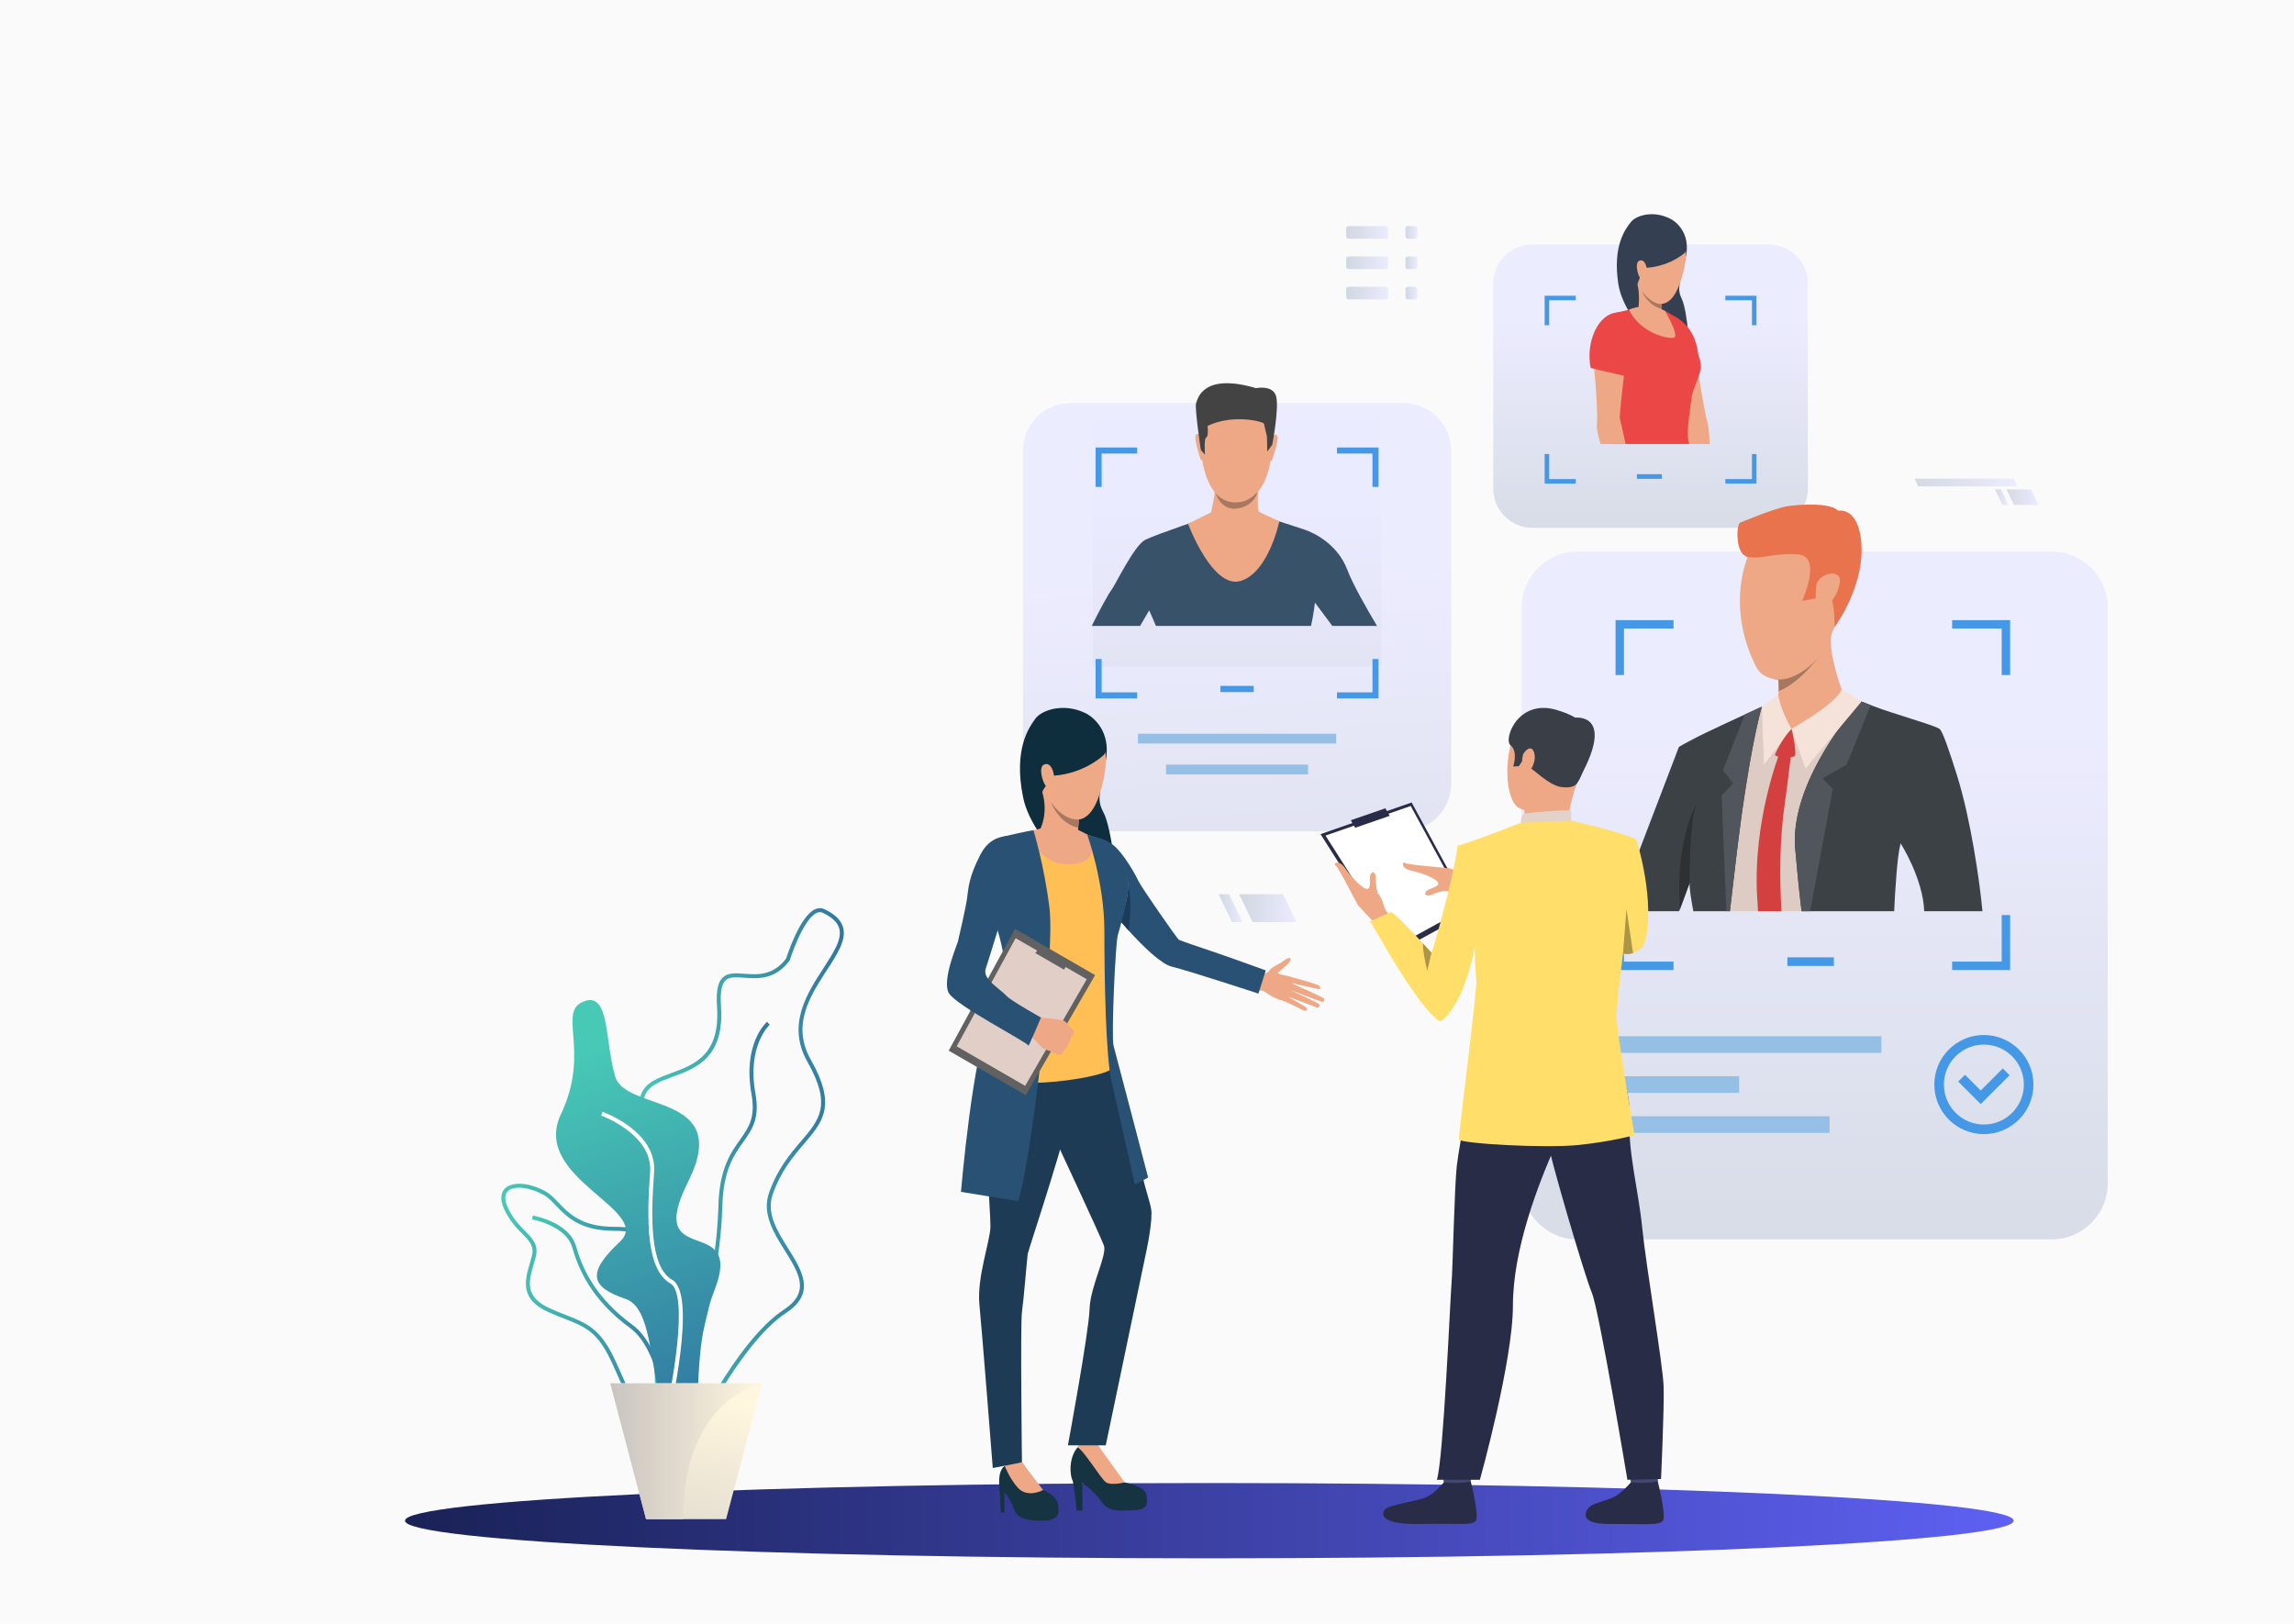 <?xml version="1.0" encoding="utf-8"?>
<!-- Generator: Adobe Illustrator 27.5.0, SVG Export Plug-In . SVG Version: 6.00 Build 0)  -->
<svg version="1.1" id="Слой_1" xmlns="http://www.w3.org/2000/svg" xmlns:xlink="http://www.w3.org/1999/xlink" x="0px" y="0px"
	 viewBox="0 0 2825.559 2000" style="enable-background:new 0 0 2825.559 2000;" xml:space="preserve">
<g>
	<rect style="fill:#FAFAFA;" width="2825.559" height="2000"/>
	<linearGradient id="SVGID_1_" gradientUnits="userSpaceOnUse" x1="1561.384" y1="1443.018" x2="1520.196" y2="696.457">
		<stop  offset="0" style="stop-color:#D1D7E0"/>
		<stop  offset="1" style="stop-color:#EBEBFF"/>
	</linearGradient>
	<path style="opacity:0.95;fill:url(#SVGID_1_);" d="M1728.775,1023.929H1318.65c-32.402,0-58.67-26.267-58.67-58.669V555.134
		c0-32.401,26.268-58.669,58.67-58.669h410.125c32.402,0,58.669,26.268,58.669,58.669V965.26
		C1787.444,997.662,1761.178,1023.929,1728.775,1023.929z"/>
	<rect x="1401.609" y="903.842" style="fill:#96BFE6;" width="244.206" height="12.064"/>
	<rect x="1436.197" y="941.856" style="fill:#96BFE6;" width="175.029" height="12.064"/>
	
		<linearGradient id="SVGID_00000065064719661885474660000010955985167459499943_" gradientUnits="userSpaceOnUse" x1="2235.164" y1="1651.149" x2="2235.164" y2="882.555">
		<stop  offset="0" style="stop-color:#D1D7E0"/>
		<stop  offset="1" style="stop-color:#EBEBFF"/>
	</linearGradient>
	<path style="opacity:0.95;fill:url(#SVGID_00000065064719661885474660000010955985167459499943_);" d="M2526.996,1526.742h-583.664
		c-38.171,0-69.115-30.943-69.115-69.115V748.518c0-38.172,30.944-69.115,69.115-69.115h583.664
		c38.171,0,69.115,30.943,69.115,69.115v709.109C2596.111,1495.799,2565.167,1526.742,2526.996,1526.742z"/>
	<g>
		<rect x="2201.531" y="1179.279" style="fill:#4598E6;" width="57.256" height="10.604"/>
	</g>
	<g>
		<rect x="1984.159" y="1276.447" style="fill:#96BFE6;" width="333.163" height="20.529"/>
		<rect x="1984.159" y="1375.014" style="fill:#96BFE6;" width="269.413" height="20.531"/>
		<rect x="1984.159" y="1325.73" style="fill:#96BFE6;" width="157.941" height="20.53"/>
	</g>
	<g>
		<path style="fill:#4598E6;" d="M2404.482,763.902v10.369h61.053v57.298h10.368v-67.667H2404.482z M1989.895,831.569h10.369
			v-57.298h61.052v-10.369h-71.421V831.569z M2465.535,1127.227v57.318h-61.053v10.369h71.421v-67.688H2465.535z M2000.264,1127.227
			h-10.369v67.688h71.421v-10.369h-61.052V1127.227z"/>
	</g>
	<g>
		<g>
			<path style="fill:#4598E6;" d="M2443.58,1397.053c-33.666,0-61.057-27.391-61.057-61.057c0-33.667,27.391-61.057,61.057-61.057
				s61.057,27.39,61.057,61.057C2504.637,1369.662,2477.246,1397.053,2443.58,1397.053z M2443.58,1286.756
				c-27.15,0-49.239,22.089-49.239,49.24c0,27.15,22.089,49.238,49.239,49.238s49.239-22.088,49.239-49.238
				C2492.819,1308.845,2470.73,1286.756,2443.58,1286.756z"/>
		</g>
		<g>
			<polygon style="fill:#4598E6;" points="2439.686,1360.027 2411.947,1332.287 2420.303,1323.932 2439.686,1343.314 
				2466.856,1316.143 2475.213,1324.498 			"/>
		</g>
	</g>
	
		<linearGradient id="SVGID_00000158727572549405543520000014260612760467251127_" gradientUnits="userSpaceOnUse" x1="498.839" y1="1873.225" x2="2480.297" y2="1873.225">
		<stop  offset="0.005" style="stop-color:#1A2257"/>
		<stop  offset="1" style="stop-color:#5E60F2"/>
	</linearGradient>
	<path style="fill:url(#SVGID_00000158727572549405543520000014260612760467251127_);" d="M2480.297,1873.225
		c0,25.609-443.564,46.369-990.729,46.369c-547.165,0-990.729-20.76-990.729-46.369c0-25.608,443.564-46.368,990.729-46.368
		C2036.732,1826.856,2480.297,1847.616,2480.297,1873.225z"/>
	
		<linearGradient id="SVGID_00000021823170620827541750000000944134844460051619_" gradientUnits="userSpaceOnUse" x1="1523.712" y1="1176.525" x2="1523.712" y2="614.524">
		<stop  offset="0" style="stop-color:#D1D7E0"/>
		<stop  offset="1" style="stop-color:#EBEBFF"/>
	</linearGradient>
	
		<rect x="1345.948" y="516.188" style="opacity:0.95;fill:url(#SVGID_00000021823170620827541750000000944134844460051619_);" width="355.528" height="305.041"/>
	<g>
		<path style="fill:#385369;" d="M1659.512,701.887c-11.709-30.975-39.838-45.196-53.118-49.629
			c-4.729-1.57-13.175-4.327-22.074-7.207c-16.036-5.182-33.557-10.818-33.557-10.818h-55.335c0,0-19.16,6.422-39.524,13.559
			c0,0.018-0.018,0.018-0.018,0.018c-18.759,6.578-38.513,13.751-45.179,17.102c-13.908,6.944-37.309,56.59-42.037,62.279
			c-2.443,2.932-13.297,22.267-23.977,43.87h59.61c6.3-10.819,11.15-19.213,11.15-19.213s3.77,8.272,8.342,19.213h190.975
			c3.02-12.704,4.904-28.706,4.904-28.706s10.226,13.908,21.394,28.706h55.038C1682.721,748.601,1666.108,719.371,1659.512,701.887z
			"/>
		<g>
			<path style="fill:#EEA886;" d="M1529.688,482.178c0,0,43.267,6.816,36.679,74.51c-6.588,67.694-44.774,62.146-47.327,62.077
				c-2.552-0.068-38.335,1.234-41.124-81.416C1477.916,537.349,1476.698,476.232,1529.688,482.178z"/>
		</g>
		<g>
			<path style="fill:#EEA886;" d="M1567.036,537.566c0,0,4.737-5.06,6.476,0.063c1.738,5.123-6.463,27.973-6.757,29.041
				c0,0-0.865,1.987-2.002,0.894C1563.615,566.47,1567.036,537.566,1567.036,537.566z"/>
		</g>
		<g>
			<path style="fill:#EEA886;" d="M1479.082,536.71c0,0-4.64-5.151-6.477-0.063c-1.836,5.089,5.85,28.089,6.195,29.167
				c0,0,0.826,2.003,1.984,0.932C1481.943,565.674,1479.082,536.71,1479.082,536.71z"/>
		</g>
		<g>
			<path style="fill:#434343;" d="M1567.016,547.949l-6.194,8.281c0,0,0.175-18.155-0.818-21.002
				c-0.994-2.846-2.515-11.543-3.346-13.594c-0.831-2.05-37.154-12.23-69.239,2.973c0,0,1.412,13.055-1.664,14.217
				c-3.074,1.161-1.566,21.262-1.566,21.262l-5.094-5.747c0,0-7.795-52.081-5.87-57.509c1.925-5.429,8.06-38.065,73.884-18.691
				c0,0,20.521-4.346,24.639,9.822C1575.865,502.128,1567.016,547.949,1567.016,547.949z"/>
		</g>
		<path style="fill:#EEA886;" d="M1556.129,633.01c-0.019-0.061-5.551-2.727-5.551-2.727c-2.695-6.027-0.693-31.457-0.693-31.457
			s-55.105-14.025-53.532-3.301s-4.747,35.641-4.747,35.641l-28.27,14.037c0,0,30.12,80.875,64.737,70.441
			c34.618-10.432,47.688-73.357,47.688-73.357L1556.129,633.01z"/>
		<path style="fill:#A77860;" d="M1497.146,607.438c0,0,8.877,11.462,24.289,11.462c10.136,0,17.413-2.842,27.511-12.688
			c0,0-4.378,18.699-27.444,20.439C1521.501,626.651,1504.775,628.777,1497.146,607.438z"/>
	</g>
	<g>
		<g>
			<g>
				<g>
					<g>
						<g>
							<path style="fill:#0E2D3D;" d="M1338.062,878.998c0,0,31.794,15.552,23.933,57.859c-7.86,42.309-11.34,48.01-2.546,64.541
								c8.793,16.53,19.168,87.051,11.255,100.416c-7.914,13.365-97.955-58.737-110.441-119.234
								c-12.486-60.496,7.914-87.402,15.124-97.427C1282.597,875.129,1309.993,864.754,1338.062,878.998z"/>
						</g>
					</g>
				</g>
			</g>
		</g>
		<g>
			<path style="fill:#163342;" d="M1326.065,1860.865h7.205v-33.984c0,0,14.135,9.422,23.003,22.448
				c8.868,13.025,21.062,11.917,39.63,11.085c18.567-0.831,17.737-8.313,16.074-18.845c-1.663-10.532-20.508-13.856-26.605-15.521
				c-6.097-1.662-19.938-25.508-24.388-31.315c-6.07-7.92-9.284-15.519-9.284-15.519s-3.464-14.135-20.646,0
				c-17.182,14.133-12.194,41.292-10.254,43.786S1326.065,1860.865,1326.065,1860.865z"/>
		</g>
		<g>
			<path style="fill:#EEA886;" d="M1362.37,1826.049c6.374,4.158,23.002,0,23.002,0c-4.711-6.096-33.672-46.834-33.672-46.834
				c-17.598-10.255-24.553,3.857-24.553,3.857C1334.327,1785.266,1355.996,1821.893,1362.37,1826.049z"/>
		</g>
		<g>
			<g>
				<g>
					<g>
						<path style="fill:#EEA886;" d="M1547.671,1199.13c0,0,11.536,2.212,15.478-3.211c3.352-4.61,11.014-8.148,13.37-9.242
							c3.153-1.463,11.156-9.558,13.04-5.601s-12.552,13.979-15.158,16.686c-2.607,2.707,14.154,3.904,17.047,6.535
							c2.892,2.631-0.665,30.282-12.074,28.129c-11.408-2.152-22.177-11.983-24.258-11.965c-2.082,0.02-8.363-1.238-8.363-1.238
							L1547.671,1199.13z"/>
					</g>
				</g>
			</g>
		</g>
		<g>
			<g>
				<g>
					<g>
						<path style="fill:#EEA886;" d="M1588.902,1203.166c0,0,34.49,8.91,36.292,11.428c1.802,2.519,1.208,4.358-2.052,3.66
							c-3.26-0.699-33.573-7.646-33.573-7.646s39.05,17.406,40.977,19.146c1.128,1.02,0.19,4.65-1.589,4.438
							c-1.779-0.212-41.47-15.251-41.47-15.251s36.431,16.317,37.608,18.254c1.031,1.694-0.665,4.812-3.45,3.786
							c-2.784-1.023-37.454-14.258-37.454-14.258s25.77,13.544,25.801,15.769c0.019,1.361-0.646,4.537-7.186,0.835
							c-6.541-3.703-22.887-10.818-22.887-10.818L1588.902,1203.166z"/>
					</g>
				</g>
			</g>
		</g>
		<g>
			<path style="fill:#163342;" d="M1232.699,1863.186h4.434v-24.942c0,0,7.886,8.113,11.488,20.03
				c3.604,11.916,16.502,15.45,36.179,14.896c19.676-0.555,19.954-8.322,18.291-19.961c-1.663-11.64-18.291-17.737-18.291-17.737
				c-7.483-6.651-26.051-34.226-26.051-34.226s-11.917-3.188-21.269,4.363c-9.352,7.549-6.445,24.598-6.167,29.031
				C1231.59,1839.075,1232.699,1863.186,1232.699,1863.186z"/>
		</g>
		<g>
			<path style="fill:#1D3B54;" d="M1246.278,1269.01c0,0-23.447,30.484-29.806,66.65c-6.36,36.166,3.755,157.551,3.479,175.426
				c-0.277,17.875-16.905,62.355-13.58,96.027s16.45,201.262,16.45,201.262l35.929-7.129c0,0-2.079-170.854,0-184.987
				s6.25-65.653,7.082-71.474c0.832-5.819,52.779-158.639,52.779-184.713C1318.61,1333.997,1302.814,1226.469,1246.278,1269.01z"/>
		</g>
		<g>
			<path style="fill:#1D3B54;" d="M1364.061,1280.926c0,0,38.521,147.02,43.095,167.39c4.572,20.369,11.196,37.169,11.196,45.817
				c0,20.066-7.455,52.288-7.455,52.288l-48.916,233.953h-46.589c0,0,25.958-140.356,26.656-167.802
				c0.7-27.506,21.874-66.566,17.717-78.207c-4.157-11.639-66.928-145.911-66.928-145.911S1245.309,1238.247,1364.061,1280.926z"/>
		</g>
		<g>
			<path style="fill:#EEA886;" d="M1284.8,1835.472l-26.051-34.226l-21.269,4.363c0,0,5.723,15.319,16.062,26.844
				C1265.787,1846.103,1284.8,1835.472,1284.8,1835.472z"/>
		</g>
		<g>
			<g>
				<path style="fill:#285173;" d="M1348.151,1031.084c0,0,15.882,1.498,27.882,14.355s23.263,33.361,26.406,40.219
					s47.201,70.408,49.487,71.837c2.285,1.429,24.432,8.828,39.105,13.767c22.645,7.621,68.036,24.117,68.036,24.117l-9.015,28.542
					c0,0-85.354-27.929-106.73-33.195c-26.139-6.439-86.314-83.638-86.314-83.638S1312.149,1054.514,1348.151,1031.084z"/>
			</g>
		</g>
		<g>
			<g>
				<path style="fill:#FFBF55;" d="M1320.436,1019.941c0,0,20.572,9.715,27.715,11.143c7.143,1.429,34.859,37.431,39.716,50.574
					c4.857,13.143,0,32.858-10.001,56.002c-10,23.145-0.571,30.859-5.143,54.002c-4.572,23.145-3.101,109.726-2.244,122.584
					c0.857,12.857-133.739,32.347-160.311,8.918c0,0,17.989-78.031,39.287-100.303c4.606-4.815,4.119-36.913,0.977-44.914
					c-3.144-8-38.573-67.717-38.573-67.717s-2.602-60.568,12.857-72.574c13.429-10.43,50.029-14.147,56.601-16.434
					C1287.89,1018.938,1307.006,1017.941,1320.436,1019.941z"/>
			</g>
		</g>
		<g>
			<g>
				<path style="fill:#EEA886;" d="M1330.258,996.201c0,0-0.614,5.664-1.324,13.319c-0.273,3.029-0.573,6.373-0.846,9.798
					c-0.819,10.263-1.474,21.275-1.078,26.912c0,0-21.385,21.426-45.689-25.001c0,0,10.221-19.146,2.524-45.212
					C1276.149,949.94,1330.258,996.201,1330.258,996.201z"/>
			</g>
		</g>
		<g>
			<path style="fill:#183C59;" d="M1390.093,1146.195c0,0,5.146-34.227-0.326-55.041c0,0,0,17.899-9.813,43.314L1390.093,1146.195z"
				/>
		</g>
		<g>
			<path style="fill:#EEA886;" d="M1264.894,1024.52c0,0,14.705,43.434,55.079,40.238c40.375-3.195,19.14-36.674,19.14-36.674
				s-10.063-5.769-12.895-6.315c-2.832-0.545-44.638-1.074-44.638-1.074L1264.894,1024.52z"/>
		</g>
		<g>
			<path style="fill:#285173;" d="M1339.112,1028.084c0,0,21.146,58.494,21.146,118.111c0,59.616,1.703,156.73,9.086,187.398
				s28.396,125.51,28.396,125.51l16.47-8.519c0,0-39.604-151.366-42.594-162.28c-2.99-10.915,2.271-126.223,5.111-135.877
				c2.839-9.655,14.917-52.631,13.04-64.555c-2.367-15.03-16.432-37.271-39.148-56.394L1339.112,1028.084z"/>
		</g>
		<g>
			<path style="fill:#285173;" d="M1272.871,1022.691c0,0,13.145,42.084,19.804,95.983c6.66,53.898-20.445,304.082-38.618,360.874
				l-70.422-11.358c0,0,15.159-176.841,35.737-209.024s27.126-60.656,4.912-127.826c-22.214-67.172,9.738-100.438,9.738-100.438
				S1266.697,1023.389,1272.871,1022.691z"/>
		</g>
		<g>
			<polygon style="fill:#616161;" points="1348.847,1201.158 1263.46,1349.053 1168.537,1294.249 1250.215,1144.214 			"/>
		</g>
		<g>
			<polygon style="fill:#E0CEC7;" points="1338.554,1206.246 1262.719,1337.596 1178.415,1288.922 1250.956,1155.672 			"/>
		</g>
		<g>
			<polygon style="fill:#616161;" points="1310.577,1194.446 1315.9,1185.227 1281.817,1165.549 1275.163,1174 			"/>
		</g>
		<g>
			<g>
				<g>
					<g>
						<g>
							<g>
								<path style="fill:#EEA886;" d="M1306.509,1299.381c0,0-3.883,0.018-5.585-0.804c0,0-2.982-1.731-5.176-2.833
									c-0.697-0.348-1.313-0.635-1.73-0.777c-1.741-0.604-5.743-1.404-9.52-4.027c-3.772-2.615-17.143-18.096-17.143-18.096
									l6.315-9.603l4.63-9.833c0,0,28.073,1.813,31.872,3.846c0.371,0.201,0.729,0.412,1.049,0.637
									c3.049,2.033,4.463,4.828,5.942,6.076c0.54,0.463,5.602,5.416,5.425,7.525c-0.241,2.928-1.597,4.859-3.363,5.824
									c0,0-0.726,5.713-3.542,8.377c0,0-0.5,5.29-4.946,7.607C1310.738,1293.301,1309.629,1298.611,1306.509,1299.381z"/>
							</g>
						</g>
					</g>
				</g>
			</g>
		</g>
		<g>
			<g>
				<path style="fill:#285173;" d="M1248.646,1031.084c0,0-25.93-7.429-40.788,21.145c-14.858,28.572-14.784,40.765-16.77,54.717
					c-1.875,13.174-10.339,49.143-11.196,52.857c-0.857,3.714-20.027,48.008-11.237,63.488
					c8.836,15.563,98.584,61.366,98.013,64.795s15.544-34.631,15.544-34.631s-36.315-20.241-42.263-26.473
					c-9.661-10.124-30.042-21.031-25.854-33.59c4.918-14.752,19.693-64.522,23.122-71.809
					C1240.646,1114.299,1270.505,1040.37,1248.646,1031.084z"/>
			</g>
		</g>
		<g>
			<g>
				<g>
					<g>
						<g>
							<path style="fill:#EEA987;" d="M1333.451,883.69c0,0,46.164,14.508,21.104,94.174c-25.061,79.665-88.106-9.232-81.512-57.771
								C1279.638,871.555,1333.451,883.69,1333.451,883.69z"/>
						</g>
					</g>
				</g>
			</g>
		</g>
		<g>
			<g>
				<g>
					<g>
						<g>
							<path style="fill:#0E2D3D;" d="M1359.272,930.174c0,0-22.938,22.51-61.326,25.324c0,0-14.752,17.298-15.886,24.087
								c0,0-34.25-58.38,7.852-93.376C1332.014,851.212,1374.748,915.754,1359.272,930.174z"/>
						</g>
					</g>
				</g>
			</g>
		</g>
		<g>
			<g>
				<g>
					<g>
						<g>
							<path style="fill:#EEA987;" d="M1298.408,957.083c-0.297-5.799-3.869-18.993-12.486-15.3s0.527,30.563,6.243,28.91
								C1292.165,970.693,1299.111,970.801,1298.408,957.083z"/>
						</g>
					</g>
				</g>
			</g>
		</g>
		<g>
			<path style="fill:#A77860;" d="M1328.935,1009.521c-0.273,3.029-0.573,6.373-0.846,9.798c0,0-20.375-1.214-33.994-31.523
				C1294.981,989.119,1309.911,1011.049,1328.935,1009.521z"/>
		</g>
	</g>
	<g>
		<g>
			
				<linearGradient id="SVGID_00000119106915527011158020000016253519048308779396_" gradientUnits="userSpaceOnUse" x1="-3593.553" y1="1498.356" x2="-3466.165" y2="1498.356" gradientTransform="matrix(-1 0 0 1 -2645.543 0)">
				<stop  offset="0" style="stop-color:#3076A1"/>
				<stop  offset="1" style="stop-color:#48C9B6"/>
			</linearGradient>
			<path style="fill:url(#SVGID_00000119106915527011158020000016253519048308779396_);" d="M823.438,1738.049
				c29.6-20.815,64.243-165.885,66.309-252.291c1.059-44.262,14.142-62.701,25.685-78.97c11.034-15.552,20.564-28.982,15.013-59.82
				c-10.608-58.934,17.282-84.374,17.566-84.623l-3.229-3.681c-1.241,1.087-30.287,27.325-19.155,89.172
				c5.187,28.814-3.363,40.864-14.186,56.119c-11.358,16.008-25.492,35.93-26.587,81.686
				c-2.218,92.73-37.635,229.701-64.231,248.404L823.438,1738.049z"/>
		</g>
		<g>
			
				<linearGradient id="SVGID_00000123426358949505138670000015825148214639897248_" gradientUnits="userSpaceOnUse" x1="-3494.576" y1="1603.51" x2="-3262.988" y2="1603.51" gradientTransform="matrix(-1 0 0 1 -2645.543 0)">
				<stop  offset="0" style="stop-color:#3076A1"/>
				<stop  offset="1" style="stop-color:#48C9B6"/>
			</linearGradient>
			<path style="fill:url(#SVGID_00000123426358949505138670000015825148214639897248_);" d="M761.394,1695.736
				c-2.795-6.334-5.685-12.883-8.958-19.793c-16.91-35.694-31.888-41.572-56.705-51.311c-6.064-2.381-12.937-5.078-20.481-8.468
				c-35.548-15.976-28.666-39.519-22.593-60.29c0.849-2.906,1.696-5.803,2.431-8.67c3.126-12.217-2.88-18.346-11.973-27.622
				c-6.757-6.896-15.168-15.478-21.651-29.031c-7.095-14.833-3.479-22.786,0.805-26.846c9.018-8.548,29.812-6.973,49.445,3.745
				c6.099,3.331,11.12,8.588,16.435,14.154c12.516,13.105,28.091,29.415,67.485,29.6c22.462,0.105,34.766,3.206,41.138,10.367
				c7.231,8.125,5.869,20.291,3.981,37.128c-0.653,5.823-1.393,12.425-1.841,19.556c-2.68,42.547,22.437,73.241,22.685,73.54
				c15.006,17.868,33.494,54.94,25.514,77.759c-3.344,9.565-10.824,15.585-22.232,17.892c-4.545,0.919-8.698,1.356-12.516,1.356
				C784.808,1748.803,774.725,1725.952,761.394,1695.736z M669.366,1471.748c-17.532-9.57-36.332-11.502-43.731-4.488
				c-5.623,5.328-2.972,14.459,0.244,21.179c6.132,12.821,13.889,20.735,20.732,27.718c9.514,9.707,17.028,17.375,13.218,32.263
				c-0.748,2.92-1.609,5.87-2.475,8.829c-6.047,20.686-11.758,40.223,19.902,54.451c7.436,3.342,14.25,6.017,20.263,8.376
				c25.051,9.831,41.601,16.325,59.341,53.772c3.301,6.969,6.204,13.549,9.012,19.912c15.313,34.707,24.556,55.657,58.035,48.888
				c9.596-1.939,15.848-6.888,18.583-14.708c7.031-20.109-9.793-55.314-24.647-73.001c-1.088-1.304-26.624-32.435-23.817-76.99
				c0.457-7.25,1.204-13.914,1.862-19.793c1.746-15.578,3.007-26.834-2.773-33.329c-5.285-5.938-16.852-8.629-37.505-8.726
				c-41.475-0.194-57.847-17.339-71.003-31.114C679.344,1479.475,674.798,1474.714,669.366,1471.748L669.366,1471.748z"/>
		</g>
		<g>
			
				<linearGradient id="SVGID_00000160192477150816987010000009290867506543634314_" gradientUnits="userSpaceOnUse" x1="-3474.78" y1="1637.188" x2="-3300.958" y2="1637.188" gradientTransform="matrix(-1 0 0 1 -2645.543 0)">
				<stop  offset="0" style="stop-color:#3076A1"/>
				<stop  offset="1" style="stop-color:#48C9B6"/>
			</linearGradient>
			<path style="fill:url(#SVGID_00000160192477150816987010000009290867506543634314_);" d="M824.349,1777.064l4.889-0.258
				c-0.241-4.592-6.408-112.854-49.877-144.539c-47.689-34.762-62.725-72.117-69.885-97.193
				c-8.438-29.546-51.385-37.442-53.21-37.764l-0.851,4.82c0.416,0.074,41.758,7.693,49.353,34.289
				c7.36,25.77,22.8,64.152,71.709,99.803C818.082,1666.55,824.291,1775.963,824.349,1777.064z"/>
		</g>
		<g>
			
				<linearGradient id="SVGID_00000057853890801640882370000000174933308816909468_" gradientUnits="userSpaceOnUse" x1="-3684.894" y1="1460.612" x2="-3423.87" y2="1460.612" gradientTransform="matrix(-1 0 0 1 -2645.543 0)">
				<stop  offset="0" style="stop-color:#3076A1"/>
				<stop  offset="1" style="stop-color:#48C9B6"/>
			</linearGradient>
			<path style="fill:url(#SVGID_00000057853890801640882370000000174933308816909468_);" d="M816.074,1801.412
				c-10.228-5.094-9.857-25.574-9.296-56.574c0.709-39.172,1.681-92.82-18.825-142.166c-21.784-52.419-2.356-67.74,16.433-82.557
				c21.044-16.594,40.919-32.268,2.773-103.016c-17.52-32.492-23.083-54.471-17.505-69.166
				c5.512-14.523,20.978-20.184,37.353-26.177c28.263-10.345,60.298-22.068,56.16-81.888c-1.268-18.338,0.887-29.615,6.785-35.49
				c6.408-6.381,15.85-5.689,26.781-4.891c16.517,1.209,35.227,2.578,51.525-18.688c1.694-5.313,17.277-52.743,35.917-60.863
				c3.914-1.705,7.75-1.684,11.403,0.063l0,0c12.868,6.154,20.335,13.454,22.829,22.316c4.339,15.413-6.952,32.798-20.025,52.928
				c-20.544,31.634-43.831,67.488-19.679,110.155c31.932,56.415,15.066,76.158-8.277,103.483
				c-13.373,15.654-28.531,33.397-38.665,62.338c-8.15,23.275,5.753,45.468,19.197,66.93c16.865,26.922,34.304,54.76-2.414,78.916
				c-60.706,39.939-120.658,170.311-121.256,171.623l-0.248,0.542l-0.469,0.368c-11.184,8.766-19.326,12.949-25.457,12.949
				C819.26,1802.549,817.59,1802.166,816.074,1801.412z M965.854,1612.977c32.718-21.524,17.999-45.021,0.956-72.227
				c-13.405-21.398-28.598-45.65-19.669-71.147c10.437-29.805,25.91-47.919,39.563-63.899c22.872-26.773,37.982-44.461,7.738-97.892
				c-25.614-45.253-0.414-84.056,19.835-115.234c12.425-19.132,23.156-35.655,19.419-48.935
				c-2.091-7.426-8.707-13.715-20.229-19.226l0,0c-2.345-1.122-4.745-1.12-7.335,0.009c-17.295,7.532-33.174,57.743-33.333,58.25
				l-0.127,0.406l-0.257,0.34c-17.963,23.737-39.074,22.193-56.04,20.949c-10.137-0.742-18.143-1.328-22.968,3.477
				c-4.752,4.732-6.504,15.097-5.357,31.684c4.393,63.49-30.957,76.428-59.361,86.822c-15.958,5.841-29.74,10.885-34.458,23.316
				c-5.035,13.27,0.442,33.958,17.237,65.107c40.099,74.366,17.655,92.066-4.05,109.182c-18.155,14.318-35.304,27.842-14.944,76.834
				c20.899,50.291,19.918,104.529,19.2,144.133c-0.49,27.035-0.876,48.389,6.583,52.104c4.366,2.175,12.717-1.498,24.827-10.918
				C847.938,1775.562,905.357,1652.777,965.854,1612.977z"/>
		</g>
		
			<linearGradient id="SVGID_00000063626083542230970350000003080490327061029298_" gradientUnits="userSpaceOnUse" x1="883.935" y1="1745.541" x2="731.958" y2="1289.609">
			<stop  offset="0" style="stop-color:#3076A1"/>
			<stop  offset="1" style="stop-color:#48C9B6"/>
		</linearGradient>
		<path style="fill:url(#SVGID_00000063626083542230970350000003080490327061029298_);" d="M720.254,1233.173
			c30.896-10.593,24.477,48.955,37.532,93.015c13.055,44.06,145.233,19.221,89.751,129.55
			c-55.482,110.329,70.169,36.897,32.637,133.175c-37.532,96.278-3.264,199.249-44.06,173.057
			c-40.796-26.191-22.919-147.432-65.347-161.838c-42.428-14.406-49.351-31.209-7.344-70.372
			c42.008-39.164-110.075-78.045-72.543-157.126C728.413,1293.551,684.559,1245.412,720.254,1233.173z"/>
		<g>
			<path style="fill:#FFFFFF;" d="M821.894,1755.645c3.885-16.481,37.067-161.527,6.105-179.061
				c-27.287-15.453-26.615-75.557-22.358-132.313c3.768-50.241-60.757-73.724-63.506-74.698l-1.637,4.613
				c0.638,0.227,63.749,23.215,60.261,69.719c-4.371,58.287-4.84,120.139,24.828,136.939c23.508,13.312,1.864,129.883-8.459,173.677
				L821.894,1755.645z"/>
		</g>
		
			<linearGradient id="SVGID_00000000918340772263068960000014369774848528764580_" gradientUnits="userSpaceOnUse" x1="766.351" y1="2043.301" x2="842.34" y2="1715.728">
			<stop  offset="0" style="stop-color:#C9C4C1"/>
			<stop  offset="1" style="stop-color:#FFF6DE"/>
		</linearGradient>
		<polygon style="fill:url(#SVGID_00000000918340772263068960000014369774848528764580_);" points="938.462,1703.996 
			894.35,1871.35 795.771,1871.35 751.66,1703.996 		"/>
		
			<linearGradient id="SVGID_00000148632961587485254180000014035679955652279938_" gradientUnits="userSpaceOnUse" x1="732.126" y1="1787.673" x2="918.928" y2="1787.673" gradientTransform="matrix(1 0 0 1 19.534 0)">
			<stop  offset="0" style="stop-color:#C9C4C1"/>
			<stop  offset="1" style="stop-color:#FFF6DE"/>
		</linearGradient>
		<path style="fill:url(#SVGID_00000148632961587485254180000014035679955652279938_);" d="M938.462,1703.996
			c0,0-97.11,18.233-97.11,167.354h-45.58l-44.111-167.354H938.462z"/>
	</g>
	
		<linearGradient id="SVGID_00000138568582554991506070000002384539523136802976_" gradientUnits="userSpaceOnUse" x1="2033.021" y1="701.398" x2="2033.021" y2="384.814">
		<stop  offset="0" style="stop-color:#D1D7E0"/>
		<stop  offset="1" style="stop-color:#EBEBFF"/>
	</linearGradient>
	<path style="opacity:0.95;fill:url(#SVGID_00000138568582554991506070000002384539523136802976_);" d="M2178.551,650.154h-291.062
		c-26.639,0-48.233-21.595-48.233-48.233V349.369c0-26.639,21.595-48.233,48.233-48.233h291.062
		c26.639,0,48.234,21.595,48.234,48.233v252.552C2226.785,628.56,2205.189,650.154,2178.551,650.154z"/>
	<g>
		<rect x="2016.182" y="584.144" style="fill:#4598E6;" width="30.735" height="5.692"/>
	</g>
	<g>
		<g>
			<g>
				<g>
					<path style="fill:#344052;" d="M2059.344,270.568c0,0,24.764,13.598,16.902,47.035c-7.862,33.437-10.852,37.852-4.463,51.363
						c6.388,13.512,12.003,70.131,5.189,80.489c-6.813,10.358-75.889-50.524-83.564-99.23c-7.676-48.706,9.604-69.392,15.73-77.112
						S2037.5,258.152,2059.344,270.568z"/>
				</g>
			</g>
		</g>
		<g>
			<path style="fill:#EEA886;" d="M2105.841,546.927h-26.513c-1.282-13.078-2.467-22.181-2.224-23.528
				c0.39-2.223-26.384-72.449-28.882-78.258c-2.516-5.793-12.332-21.369-13.614-36.038c-1.298-14.668,17.833-20.591,17.833-20.591
				c25.815,4.625,34.561,40.338,34.561,40.338s10.84,72.417,16.324,92.797C2104.738,526.871,2105.5,536.104,2105.841,546.927z"/>
		</g>
		<path style="fill:#EB4747;" d="M2092.495,446.291l-39.481,16.646c0,0-36.291-90.056-5.873-80.001
			C2077.469,392.96,2091.112,411.805,2092.495,446.291z"/>
		<g>
			<path style="fill:#EB4747;" d="M2083.709,488.691c-1.152,8.94-5.874,40.613-4.819,49.165c0.179,1.411,0.763,4.657,1.639,9.07
				h-95.198c2.531-9.038,4.836-17.038,6.23-21.694c4.625-15.334,0.195-19.439-2.141-31.705c-0.909-4.803-4.105-13.923-7.595-24.227
				c-1.168-3.44-2.368-7.025-3.521-10.627c-4.187-12.981-6.134-26.254-7.334-33.978c-5.744-36.622,22.424-40.144,22.424-40.144
				c10.466-1.931,28.752-7.578,28.752-7.578l28.64,5.956c0,0,2.726,1.022,6.701,3.959c0,0,0.017,0,0.017,0.017
				c1.914,1.411,4.121,3.261,6.441,5.646c3.131,3.213,9.362,12.412,15.577,22.521c1.898,3.1,3.813,6.279,5.614,9.411
				c5.824,10.076,9.963,18.205,9.833,27.373C2094.855,460.881,2084.861,479.751,2083.709,488.691z"/>
		</g>
		<path style="fill:#EEA886;" d="M2050.787,382.94c0,0,17.942,30.665,11.27,32.955c-6.672,2.289-41.839-5.453-55.576-34.425
			C2006.48,381.47,2029.564,370.978,2050.787,382.94z"/>
		<path style="fill:#EEA886;" d="M2048.218,396.943c0,0-15.937,6.744-30.368-15.457c0,0,3.877-25.21-4.321-39.793
			c-8.198-14.578,35.835,17.48,35.835,17.48s-0.713,3.006-1.451,7.444c-0.377,2.271-0.767,4.913-1.063,7.717
			c-0.248,2.336-0.438,4.79-0.522,7.234C2046.144,387.239,2046.549,392.867,2048.218,396.943z"/>
		<path style="fill:#393D63;" d="M2008.644,431.289c-3.282,16.875-26.82,38.016-26.82,38.016c-1.164-3.449-2.364-7.027-3.517-10.624
			C1994.547,448.318,2008.644,431.289,2008.644,431.289z"/>
		<g>
			<path style="fill:#EEA886;" d="M2002.74,444.719c-1.492,6.15-8.355,68.441-7.609,70.566c0.438,1.218,3.764,15.627,7.091,31.642
				h-30.732c-3.147-10.319-5.014-18.888-4.56-23.739c1.963-21.012-5.16-87.993-5.16-87.993s-6.377-40.517,27.244-45.579
				c0,0,19.861,2.613,21.062,17.281C2011.275,421.58,2004.233,438.586,2002.74,444.719z"/>
		</g>
		<path style="fill:#EB4747;" d="M1959.289,453.324l41.724,9.746c0,0,33.099-64.264,3.289-75.997
			C1972.881,374.705,1951.756,418.269,1959.289,453.324z"/>
		<g>
			<g>
				<g>
					<path style="fill:#EEA987;" d="M2055.49,274.135c0,0,36.262,13.308,13.277,75.883c-22.983,62.575-69.902-10.682-62.814-49.135
						C2013.041,262.432,2055.49,274.135,2055.49,274.135z"/>
				</g>
			</g>
		</g>
		<g>
			<g>
				<g>
					<path style="fill:#344052;" d="M2074.326,312.171c0,0-19.137,17.084-49.851,17.881c0,0-7.179,17.497-8.339,22.867
						c0,0-30.344-52.1,4.543-78.417C2055.568,248.186,2087.209,301.256,2074.326,312.171z"/>
				</g>
			</g>
		</g>
		<g>
			<g>
				<g>
					<path style="fill:#EEA987;" d="M2028.623,333.805c-0.019-4.634-2.369-15.289-9.379-12.669
						c-7.01,2.62-0.731,24.389,3.888,23.286C2023.132,344.422,2028.667,344.77,2028.623,333.805z"/>
				</g>
			</g>
		</g>
		<path style="fill:#A77860;" d="M2046.371,380.499c-17.04-4.713-23.63-20.955-23.832-21.498
			c13.857,17.906,24.311,15.334,24.311,15.334C2046.602,376.671,2046.583,378.13,2046.371,380.499z"/>
	</g>
	<g>
		<path style="fill:#4598E6;" d="M2125.131,364.297v5.566h32.773v30.759h5.566v-36.325H2125.131z M1902.57,400.622h5.566v-30.759
			h32.773v-5.566h-38.34V400.622z M2157.904,559.338v30.77h-32.773v5.566h38.34v-36.336H2157.904z M1908.137,559.338h-5.566v36.336
			h38.34v-5.566h-32.773V559.338z"/>
	</g>
	<g>
		<rect x="1503.186" y="844.906" style="fill:#4598E6;" width="41.054" height="7.603"/>
	</g>
	<g>
		<path style="fill:#4598E6;" d="M1646.744,551.257v7.435h43.775v41.085h7.435v-48.52H1646.744z M1349.47,599.776h7.435v-41.085
			h43.776v-7.435h-51.211V599.776z M1690.52,811.771v41.101h-43.775v7.435h51.21v-48.535H1690.52z M1356.905,811.771h-7.435v48.535
			h51.211v-7.435h-43.776V811.771z"/>
	</g>
	<g>
		<g>
			<path style="fill:#DECBC4;" d="M2440.762,1122.478h-34.725c-0.635-1.39-1.148-2.599-1.572-3.565
				c-10.305-24.33-63.405-80.119-63.405-80.119s0,0.03,0,0.121c0,0-0.03,0.029-0.03,0.061c0,0,0,0.029,0,0.061
				c-0.03,0.09-0.061,0.15-0.091,0.24c-0.03,0.121-0.061,0.273-0.121,0.455c-0.03,0.09-0.06,0.211-0.06,0.301
				c-0.031,0.091-0.061,0.151-0.092,0.242c-2.176,8.13-12.874,48.628-18.223,82.204h-234.979c-0.543-3.112-1.178-6.075-1.903-8.824
				c-2.146-8.342-3.597-16.593-4.534-24.299c-0.029-0.393-0.09-0.756-0.12-1.148c-0.182-1.421-0.333-2.841-0.454-4.231
				c-2.024-21.095-0.514-37.264-0.393-38.896c-0.664,1.421-5.409,18.828-11.635,40.315c-3.416,11.787-7.284,24.813-11.122,37.083
				h-55.488l69.632-200.887c1.541-1.209,19.614-9.942,32.791-16.229c13.449-6.407,29.679-15.808,44.336-23.846
				c7.495-4.11,14.567-7.828,20.703-10.639l0.937-0.423v-0.029c10.124-4.625,16.864-7.678,16.864-7.678s0,0,0.029,0
				c0.242-0.029,1.844-0.182,4.383-0.423c14.144-1.36,58.026-5.47,72.715-6.315c1.209-0.092,2.236-0.121,3.021-0.152
				c0.665-0.029,1.179-0.029,1.48,0c1.844,0.121,10.91,3.265,22.788,7.798c0.453,0.151,0.907,0.332,1.359,0.514
				c0.575,0.212,1.118,0.423,1.692,0.634c1.028,0.395,2.086,0.787,3.144,1.21c2.116,0.846,4.322,1.692,6.528,2.568
				c0.756,0.303,1.541,0.604,2.327,0.907c23.784,9.43,51.045,21.125,57.513,25.779c4.291,3.053,17.619,28.168,33.063,59.235
				C2413.744,1007.754,2434.083,1084.579,2440.762,1122.478z"/>
		</g>
		<g>
			<path style="fill:#EEA886;" d="M2268.327,849.028c-0.626,31.587-61.783,48.866-61.783,48.866s-25.581-32.071-19.471-35.142
				c2.399-1.207,3.374-5.994,3.673-11.361c0.277-5.109-0.049-10.746-0.348-14.326c-0.182-2.234-0.354-3.671-0.354-3.671
				s8.737-9.22,19.854-20.203c19.426-19.208,46.131-43.813,46.173-34.024c0.002,0.518-0.069,1.138-0.226,1.855
				C2251.152,803.05,2268.327,849.028,2268.327,849.028z"/>
		</g>
		<g>
			<path style="fill:#A77860;" d="M2244.773,802.748c0,0,0,0-0.005,0.006c-0.12,0.184-2.714,4.065-7.142,9.634
				c-9.388,11.81-27.037,31.21-46.881,39.003c0.277-5.109-0.049-10.746-0.348-14.326c-2.031-0.051-4.061-0.287-6.074-0.732
				c5.441-9.504,13.297-19.47,13.297-19.47l12.277-3.673L2244.773,802.748z"/>
		</g>
		<g>
			<path style="fill:#EEA886;" d="M2256.514,779.593c-5.291,11.509-10.314,19.851-11.74,23.155c0,0,0,0-0.005,0.006
				c-0.927,2.152-3.452,5.661-7.142,9.634c-10.078,10.858-28.813,25.179-47.229,24.677c-2.031-0.051-4.061-0.287-6.074-0.732
				c-7.436-1.625-16.217-5.08-21.049-14.54c-38.154-74.701-10.53-135.785-10.53-135.785s104.325-29.502,120.647,1.903
				C2284.846,709.94,2268.943,752.551,2256.514,779.593z"/>
		</g>
		<g>
			<path style="fill:#E8734D;" d="M2152.745,686.008c0,0-9.688-0.537-12.085-18.906c-2.367-18.148,2.42-23.178,2.42-23.178
				s43.068-18.029,58.535-20.374c15.467-2.345,53.497-4.596,62.412,5.599c0,0,21.658-5.033,27.56,30.923
				c9.361,57.042-31.899,112.431-31.899,112.431s0.352-37.266-7.866-42.203c-8.219-4.938-15.312,6.805-15.312,6.805l-16.812,3.011
				c0,0,25.533-55.133-5.096-57.175C2183.975,680.898,2170.279,689.205,2152.745,686.008z"/>
		</g>
		<g>
			<path style="fill:#EEA886;" d="M2236.972,722.248c1.599-16.418,31.288-22.685,29.3-5.479
				c-1.988,17.209-16.609,33.741-23.363,33.159C2236.153,749.347,2235.752,734.762,2236.972,722.248z"/>
		</g>
		<g>
			<path style="fill:#3C4145;" d="M2410.752,956.044c-9.672-30.977-18.043-55.487-21.76-58.147
				c-6.498-4.654-57.997-18.828-82.446-28.408c-0.786-0.303-1.571-0.604-2.327-0.907c-2.206-0.876-4.412-1.723-6.528-2.568
				c-1.058-0.423-2.115-0.815-3.144-1.21c-0.574-0.211-1.117-0.422-1.692-0.634c-0.452-0.182-0.906-0.362-1.359-0.514
				c-0.03,0.03-0.061,0.091-0.121,0.12c-2.176,2.448-13.479,15.293-26.988,34.515c-25.266,35.903-58.178,94.081-53.13,147.786
				c1.631,17.227,3.626,41.979,6.98,69.753c0.242,2.206,0.514,4.412,0.816,6.648h113.998c1.391-29.074,3.868-67.365,7.615-82.204
				c0.031-0.091,0.061-0.151,0.092-0.242c0-0.09,0.029-0.211,0.06-0.301c0.03-0.152,0.091-0.303,0.121-0.455
				c0.03-0.09,0.061-0.15,0.091-0.24c0-0.031,0-0.061,0-0.061c0-0.031,0.03-0.061,0.03-0.061s27.593,43.127,29.013,83.563h71.748
				C2438.314,1084.912,2427.344,1009.205,2410.752,956.044z"/>
		</g>
		<g>
			<path style="fill:#3C4145;" d="M2169.76,871.241c0,0-8.613,28.65-19.734,100.186c0,0,0,0,0,0.029
				c-0.393,2.389-0.756,4.836-1.148,7.344c-0.03,0.273-0.091,0.574-0.121,0.877c-0.271,1.633-0.514,3.325-0.756,5.018
				c-0.03,0.211-0.061,0.393-0.09,0.604c-0.182,1.118-0.363,2.267-0.515,3.444c-0.423,2.811-0.847,5.713-1.269,8.645
				c-4.172,29.194-9.732,75.586-15.383,125.089h-45.063c-2.447-13.751-4.744-26.263-4.563-34.847
				c-0.092,0.182-0.152,0.395-0.212,0.575c-3.597,9.973-7.556,20.823-11.575,31.37c-0.363,0.968-0.725,1.934-1.088,2.901h-77.671
				l77.368-202.397c1.541-1.209,21.458-11.938,34.635-18.193c13.752-6.559,31.129-14.629,46.543-21.73
				c7.373-3.415,14.295-6.588,20.158-9.278L2169.76,871.241z"/>
		</g>
		<g>
			<path style="fill:#51565C;" d="M2274.541,942.021l-29.77,16.804l12.724,12.966l-27.925,150.687h-10.518
				c-3.869-30.464-6.075-57.814-7.797-76.401c-7.768-83.051,75.102-176.709,80.239-182.421c3.989,1.511,8.28,3.174,12.724,4.926
				L2274.541,942.021z"/>
		</g>
		<g>
			<path style="fill:#51565C;" d="M2170.214,870.455c0,0-11.122,36.297-24.058,126.934c-4.17,29.164-9.762,75.586-15.412,125.089
				h-4.383l-5.772-142.376l14.174-15.354l-12.603-15.745l26.959-68.847c7.373-3.415,14.295-6.588,20.158-9.278L2170.214,870.455z"/>
		</g>
		<g>
			<path style="fill:#F5E2D9;" d="M2292.996,864.011l-24.669-14.982c0,0-0.69,13.528-61.783,48.866l17.35,48.865L2292.996,864.011z"
				/>
		</g>
		<g>
			<path style="fill:#F5E2D9;" d="M2190.293,855.844c0,0,0.961,14.602,16.251,42.051l-33.86,44.141l-2.468-71.59L2190.293,855.844z"
				/>
		</g>
		<g>
			<path style="fill:#D44040;" d="M2206.637,897.894c0,0,6.562,26.248,4.199,33.597c0,0-14.43,5.249-24.801-1.313
				C2186.035,930.179,2193.381,911.805,2206.637,897.894z"/>
		</g>
		<g>
			<path style="fill:#D44040;" d="M2198.683,987.143c-6.921,47.146-6.921,94.838-4.352,135.335h-28.923
				c-0.393-5.712-0.756-11.665-1.118-17.892c-5.38-93.355,27.623-176.77,27.623-176.77l14.718-3.687
				C2206.631,924.13,2201.887,965.383,2198.683,987.143z"/>
		</g>
		<g>
			<path style="fill:#2D3133;" d="M2082.053,1045.317c-1.102,22.399-0.939,42.293-0.939,42.293s0,0.007,0,0.015
				c-0.008,0.109-0.03,0.715-0.077,1.715c-0.046-0.38-0.093-0.752-0.14-1.125c-3.584,9.971-7.557,20.81-11.561,31.361
				c-0.931-12.229-1.172-23.625-0.899-34.178c1.605-62.807,21.359-95.742,21.359-95.742
				C2085.265,1000.604,2083.092,1024.09,2082.053,1045.317z"/>
		</g>
	</g>
	<g>
		<g>
			<polygon style="fill:#292C47;" points="1811.715,1122.746 1719.305,1173.543 1626.504,1027.505 1738.745,988.517 			"/>
		</g>
		<g>
			<polygon style="fill:#FFFFFF;" points="1805.855,1118.359 1719.436,1165.862 1632.65,1029.291 1737.615,992.83 			"/>
		</g>
		<g>
			<path style="fill:#EEA886;" d="M1837.504,1092.818c0,0-16.084-7.692-23.144-11.713c-7.06-4.021-25.222-9.541-26.688-10.852
				c-1.467-1.311-53.835-4.541-57.011-7.281s-6.265,6.422,7.309,9.396c13.572,2.973,32.46,10.242,33.492,15.546
				c1.033,5.305-13.94,6.562-15.457,10.932c-1.516,4.369,0.426,3.389,2.572,4.326c2.146,0.938,17.811-7.738,24.698-5.275
				c6.888,2.461,17.417-0.947,22.697,0.859c5.279,1.808,30.95,10.445,30.95,10.445L1837.504,1092.818z"/>
		</g>
		<g>
			<path style="fill:#EEA886;" d="M1714.801,1155.219c0,0-13.513-12.162-20.051-17.25c-6.537-5.086-18.811-20.052-20.617-20.924
				c-1.807-0.871-25.242-48.963-29.062-50.889c-3.818-1.927,3.614-8.404,11.7,3.229s22.291,26.601,27.692,25.509
				c5.401-1.093,0.755-15.692,4.281-18.823c3.527-3.13,3.36-0.918,5.079,0.739s-0.357,19.797,4.646,25.329
				c5.003,5.533,5.89,16.783,9.648,21.055s21.895,25.099,21.895,25.099L1714.801,1155.219z"/>
		</g>
		<g>
			<path style="fill:#424773;" d="M2005.805,1805.243c0,0,2.923,20.288,3.288,23.335c0.365,3.049,32.516-1.795,32.516-1.795
				l2.603-24.152C2044.211,1802.631,2009.823,1802.381,2005.805,1805.243z"/>
		</g>
		<g>
			<path style="fill:#292C47;" d="M2008.751,1825.999c0,0-10.187,12.226-20.038,17.554c-9.854,5.329-25.335,7.439-31.16,12.955
				c-4.205,3.982-15.317,21.123,25.601,20.777c40.919-0.346,60.647,2.421,65.03-4.151c4.385-6.571-6.343-48.509-6.343-48.509
				S2032.15,1828.112,2008.751,1825.999z"/>
		</g>
		<g>
			<path style="fill:#424773;" d="M1775.445,1805.243c0,0,2.923,20.288,3.288,23.335c0.365,3.049,32.516-1.795,32.516-1.795
				l2.603-24.152C1813.852,1802.631,1779.465,1802.381,1775.445,1805.243z"/>
		</g>
		<g>
			<path style="fill:#292C47;" d="M1778.392,1825.999c0,0-10.187,12.226-20.039,17.554c-9.853,5.329-46.107,9.705-51.933,15.221
				c-4.205,3.982-11.199,20.01,46.375,18.512c40.903-1.065,60.646,2.421,65.029-4.151c4.385-6.571-6.343-48.509-6.343-48.509
				S1802.352,1828.35,1778.392,1825.999z"/>
		</g>
		<g>
			<path style="fill:#292C47;" d="M1979.182,1283.926c0,0,30.209,47.996,27.955,91.381c-2.254,43.386,10.953,90.752,15.492,136.074
				c5.059,50.525,25.762,170.139,26.514,197.165c0.751,27.026-3.214,113.328-3.214,113.328l-41.444,0.948
				c0,0-34.809-209.113-43.822-230.45c-9.015-21.337-53.721-173.452-55.223-190.521
				C1903.937,1384.781,1979.182,1283.926,1979.182,1283.926z"/>
		</g>
		<g>
			<path style="fill:#292C47;" d="M1820.156,1290.429c0,0-22.766,118.911-25.771,145.465s-5.009,128.503-6.511,145.099
				s-10.017,217.174-18.03,241.83h52.983c0,0,40.672-145.813,40.672-214.803c0-68.988,31.422-149.981,51.705-195.5
				c20.283-45.52,66.711-46.596,79.18-131.05C1994.385,1281.47,1837.037,1263.644,1820.156,1290.429z"/>
		</g>
		<g>
			<path style="fill:#EEA886;" d="M1928.771,880.405c0,0-40.547-15.145-59.243,15.72s-16.895,92.658,3.544,100.257
				c20.439,7.599,51.141,3.625,61.604-15.688c10.464-19.313,19.911-47.234,19.457-65.895
				C1953.68,896.14,1939.418,885.793,1928.771,880.405z"/>
		</g>
		<g>
			<path style="fill:#EEA886;" d="M1877.474,997.795c0,0,1.688,10.947-1.102,16.341c-2.789,5.393,52.531,5.533,52.531,5.533
				s4.491-29.333,13.005-54.117C1950.422,940.768,1877.474,997.795,1877.474,997.795z"/>
		</g>
		<g>
			<path style="fill:#3A3F47;" d="M1941.908,965.552c0,0-3.816,6.299-19.402,3.854c-15.586-2.443-34.6-23.18-41.107-25.456
				c-6.507-2.276-6.569-6.099-6.569-6.099l-4.073,5.951l-6.912,0.437c0,0,6.304-18.548-3.207-26.113
				c-9.51-7.565,9.871-60.037,59.854-42.567c0,0,38.39,10.582,36.994,32.416C1956.09,929.808,1950.499,954.678,1941.908,965.552z"/>
		</g>
		<g>
			<path style="fill:#E2D2CA;" d="M1873.088,1013.486c0,0,0.176-10.304,4.846-11.292c4.671-0.987,51.553-5.495,57.285-3.241v12.002
				C1935.219,1010.955,1924.174,1017.754,1873.088,1013.486z"/>
		</g>
		<g>
			<path style="fill:#EEA886;" d="M1875.861,929.91c0.875-3.662,10.188-14.127,13.753-2.922
				c3.565,11.205-5.388,26.277-10.382,24.987C1874.238,950.685,1873.646,939.195,1875.861,929.91z"/>
		</g>
		<g>
			<path style="fill:#323657;" d="M1687.025,1135.229c0.021-0.009,0.046-0.012,0.076-0.006
				C1686.781,1135.363,1686.734,1135.376,1687.025,1135.229z"/>
		</g>
		<g>
			<path style="fill:#FFDF69;" d="M2013.262,1398.266c0,0-24.866,7.321-67.271,11.995s-148.354-1.689-149.021-6.696
				c-0.671-5.012,22.791-186.541,21.456-195.893c-1.334-9.348-2.051-42.658-2.051-42.658c-0.523,9.127-9.822,46.408-21.046,66.731
				c-4.056,7.343-17.661,30.357-24.217,25.123c-31.741-25.343-80.892-120.841-84.007-121.646
				c2.619-1.139,23.293-10.658,26.193-11.625c2.541-0.848,25.439,23.396,39.313,38.426c6.187,6.699,10.579,11.566,10.579,11.566
				c4.006-9.014,18.6-65.801,23.133-85.455c10.229-44.323,8.656-46.166,8.656-46.166c31.021-9.384,78.108-28.483,78.108-28.483
				l62.132-2.531c0,0,57.022,12.552,79.479,22.696c2.13,0.961,2.14,50.87,7.985,63.958l-18.619,39.279
				c0,0-10.755,77.81-12.986,112.415C1990.055,1265.188,2013.262,1398.266,2013.262,1398.266z"/>
		</g>
		<g>
			<path style="fill:#FFDF69;" d="M2025.266,1162.404c-1.623,5.236-8.988,9.661-13.773,11.596c-3.063,1.24-6.494,1.641-9.947,1.001
				l-2.434-0.45v-0.003l-42.578-7.896c0,0-9.317-107.294,58.167-133.001C2016.484,1034.234,2040.168,1114.364,2025.266,1162.404z"/>
		</g>
		<g>
			<path style="fill:#AB9546;" d="M2011.492,1173.997V1174c-3.063,1.24-6.494,1.641-9.947,1.001l-2.434-0.45v-0.003l4.199-54.828
				L2011.492,1173.997z"/>
		</g>
		<g>
			<path style="fill:#AB9546;" d="M1763.191,1173.59l-5.204,22.038c0,0-5.647-22.114-5.375-33.604
				C1758.799,1168.723,1763.191,1173.59,1763.191,1173.59z"/>
		</g>
		<g>
			<path style="fill:#3A3F47;" d="M1940.32,884.047c0,0,53.14-6.655,0.902,82.108L1940.32,884.047z"/>
		</g>
		<g>
			<polygon style="fill:#292C47;" points="1669.225,1019.669 1663.822,1010.389 1706.369,995.709 1711.769,1004.94 			"/>
		</g>
	</g>
	<g style="opacity:0.95;">
		
			<linearGradient id="SVGID_00000052096141537577537100000008455345422629509039_" gradientUnits="userSpaceOnUse" x1="2471.501" y1="612.408" x2="2510.869" y2="612.408">
			<stop  offset="0" style="stop-color:#D1D7E0"/>
			<stop  offset="1" style="stop-color:#EBEBFF"/>
		</linearGradient>
		<polygon style="fill:url(#SVGID_00000052096141537577537100000008455345422629509039_);" points="2480.727,621.976 
			2510.869,621.976 2501.644,602.84 2471.501,602.84 		"/>
		
			<linearGradient id="SVGID_00000149377781757782277070000007529766714454577084_" gradientUnits="userSpaceOnUse" x1="2457.396" y1="612.408" x2="2473.805" y2="612.408">
			<stop  offset="0" style="stop-color:#D1D7E0"/>
			<stop  offset="1" style="stop-color:#EBEBFF"/>
		</linearGradient>
		<polygon style="fill:url(#SVGID_00000149377781757782277070000007529766714454577084_);" points="2466.623,621.976 
			2473.805,621.976 2464.579,602.84 2457.396,602.84 		"/>
		
			<linearGradient id="SVGID_00000013900760721848566260000012277685701430235022_" gradientUnits="userSpaceOnUse" x1="2358.432" y1="594.402" x2="2484.535" y2="594.402">
			<stop  offset="0" style="stop-color:#D1D7E0"/>
			<stop  offset="1" style="stop-color:#EBEBFF"/>
		</linearGradient>
		<polygon style="fill:url(#SVGID_00000013900760721848566260000012277685701430235022_);" points="2362.482,599.185 
			2484.535,599.185 2480.484,589.618 2358.432,589.618 		"/>
	</g>
	<g>
		<g>
			
				<linearGradient id="SVGID_00000178927506330190967690000003267823713819069629_" gradientUnits="userSpaceOnUse" x1="1658.101" y1="286.299" x2="1709.821" y2="286.299">
				<stop  offset="0" style="stop-color:#D1D7E0"/>
				<stop  offset="1" style="stop-color:#EBEBFF"/>
			</linearGradient>
			<path style="fill:url(#SVGID_00000178927506330190967690000003267823713819069629_);" d="M1707.004,294.093h-46.086
				c-1.557,0-2.817-1.261-2.817-2.817v-9.953c0-1.556,1.261-2.816,2.817-2.816h46.086c1.557,0,2.817,1.261,2.817,2.816v9.953
				C1709.821,292.832,1708.561,294.093,1707.004,294.093z"/>
		</g>
		<g>
			
				<linearGradient id="SVGID_00000047759597541722835390000000714634577821548167_" gradientUnits="userSpaceOnUse" x1="1658.101" y1="323.675" x2="1709.821" y2="323.675">
				<stop  offset="0" style="stop-color:#D1D7E0"/>
				<stop  offset="1" style="stop-color:#EBEBFF"/>
			</linearGradient>
			<path style="fill:url(#SVGID_00000047759597541722835390000000714634577821548167_);" d="M1707.004,331.469h-46.086
				c-1.557,0-2.817-1.262-2.817-2.817v-9.952c0-1.557,1.261-2.817,2.817-2.817h46.086c1.557,0,2.817,1.261,2.817,2.817v9.952
				C1709.821,330.207,1708.561,331.469,1707.004,331.469z"/>
		</g>
		<g>
			
				<linearGradient id="SVGID_00000138572552685454973350000008738617225774360219_" gradientUnits="userSpaceOnUse" x1="1658.101" y1="361.052" x2="1709.821" y2="361.052">
				<stop  offset="0" style="stop-color:#D1D7E0"/>
				<stop  offset="1" style="stop-color:#EBEBFF"/>
			</linearGradient>
			<path style="fill:url(#SVGID_00000138572552685454973350000008738617225774360219_);" d="M1707.004,368.846h-46.086
				c-1.557,0-2.817-1.262-2.817-2.818v-9.952c0-1.556,1.261-2.817,2.817-2.817h46.086c1.557,0,2.817,1.262,2.817,2.817v9.952
				C1709.821,367.584,1708.561,368.846,1707.004,368.846z"/>
		</g>
		<g>
			
				<linearGradient id="SVGID_00000051379230008312858290000013301214086180041896_" gradientUnits="userSpaceOnUse" x1="1731.177" y1="286.299" x2="1745.893" y2="286.299">
				<stop  offset="0" style="stop-color:#D1D7E0"/>
				<stop  offset="1" style="stop-color:#EBEBFF"/>
			</linearGradient>
			<path style="fill:url(#SVGID_00000051379230008312858290000013301214086180041896_);" d="M1743.076,294.093h-9.082
				c-1.557,0-2.817-1.261-2.817-2.817v-9.953c0-1.556,1.261-2.816,2.817-2.816h9.082c1.556,0,2.816,1.261,2.816,2.816v9.953
				C1745.893,292.832,1744.632,294.093,1743.076,294.093z"/>
		</g>
		<g>
			
				<linearGradient id="SVGID_00000163073173623011165860000008360826515870424195_" gradientUnits="userSpaceOnUse" x1="1731.177" y1="323.675" x2="1745.893" y2="323.675">
				<stop  offset="0" style="stop-color:#D1D7E0"/>
				<stop  offset="1" style="stop-color:#EBEBFF"/>
			</linearGradient>
			<path style="fill:url(#SVGID_00000163073173623011165860000008360826515870424195_);" d="M1743.076,331.469h-9.082
				c-1.557,0-2.817-1.262-2.817-2.817v-9.952c0-1.557,1.261-2.817,2.817-2.817h9.082c1.556,0,2.816,1.261,2.816,2.817v9.952
				C1745.893,330.207,1744.632,331.469,1743.076,331.469z"/>
		</g>
		<g>
			
				<linearGradient id="SVGID_00000121273596461522817010000007893166394544114100_" gradientUnits="userSpaceOnUse" x1="1731.177" y1="361.052" x2="1745.893" y2="361.052">
				<stop  offset="0" style="stop-color:#D1D7E0"/>
				<stop  offset="1" style="stop-color:#EBEBFF"/>
			</linearGradient>
			<path style="fill:url(#SVGID_00000121273596461522817010000007893166394544114100_);" d="M1743.076,368.846h-9.082
				c-1.557,0-2.817-1.262-2.817-2.818v-9.952c0-1.556,1.261-2.817,2.817-2.817h9.082c1.556,0,2.816,1.262,2.816,2.817v9.952
				C1745.893,367.584,1744.632,368.846,1743.076,368.846z"/>
		</g>
	</g>
	<g>
		
			<linearGradient id="SVGID_00000049909180282749392490000015967114259690180250_" gradientUnits="userSpaceOnUse" x1="1526.271" y1="1118.674" x2="1596.937" y2="1118.674">
			<stop  offset="0" style="stop-color:#D1D7E0"/>
			<stop  offset="1" style="stop-color:#EBEBFF"/>
		</linearGradient>
		<polygon style="fill:url(#SVGID_00000049909180282749392490000015967114259690180250_);" points="1542.831,1135.849 
			1596.937,1135.849 1580.376,1101.5 1526.271,1101.5 		"/>
		
			<linearGradient id="SVGID_00000050661113050189458800000005976831017833997475_" gradientUnits="userSpaceOnUse" x1="1500.953" y1="1118.674" x2="1530.406" y2="1118.674">
			<stop  offset="0" style="stop-color:#D1D7E0"/>
			<stop  offset="1" style="stop-color:#EBEBFF"/>
		</linearGradient>
		<polygon style="fill:url(#SVGID_00000050661113050189458800000005976831017833997475_);" points="1517.514,1135.849 
			1530.406,1135.849 1513.846,1101.5 1500.953,1101.5 		"/>
	</g>
</g>
</svg>
